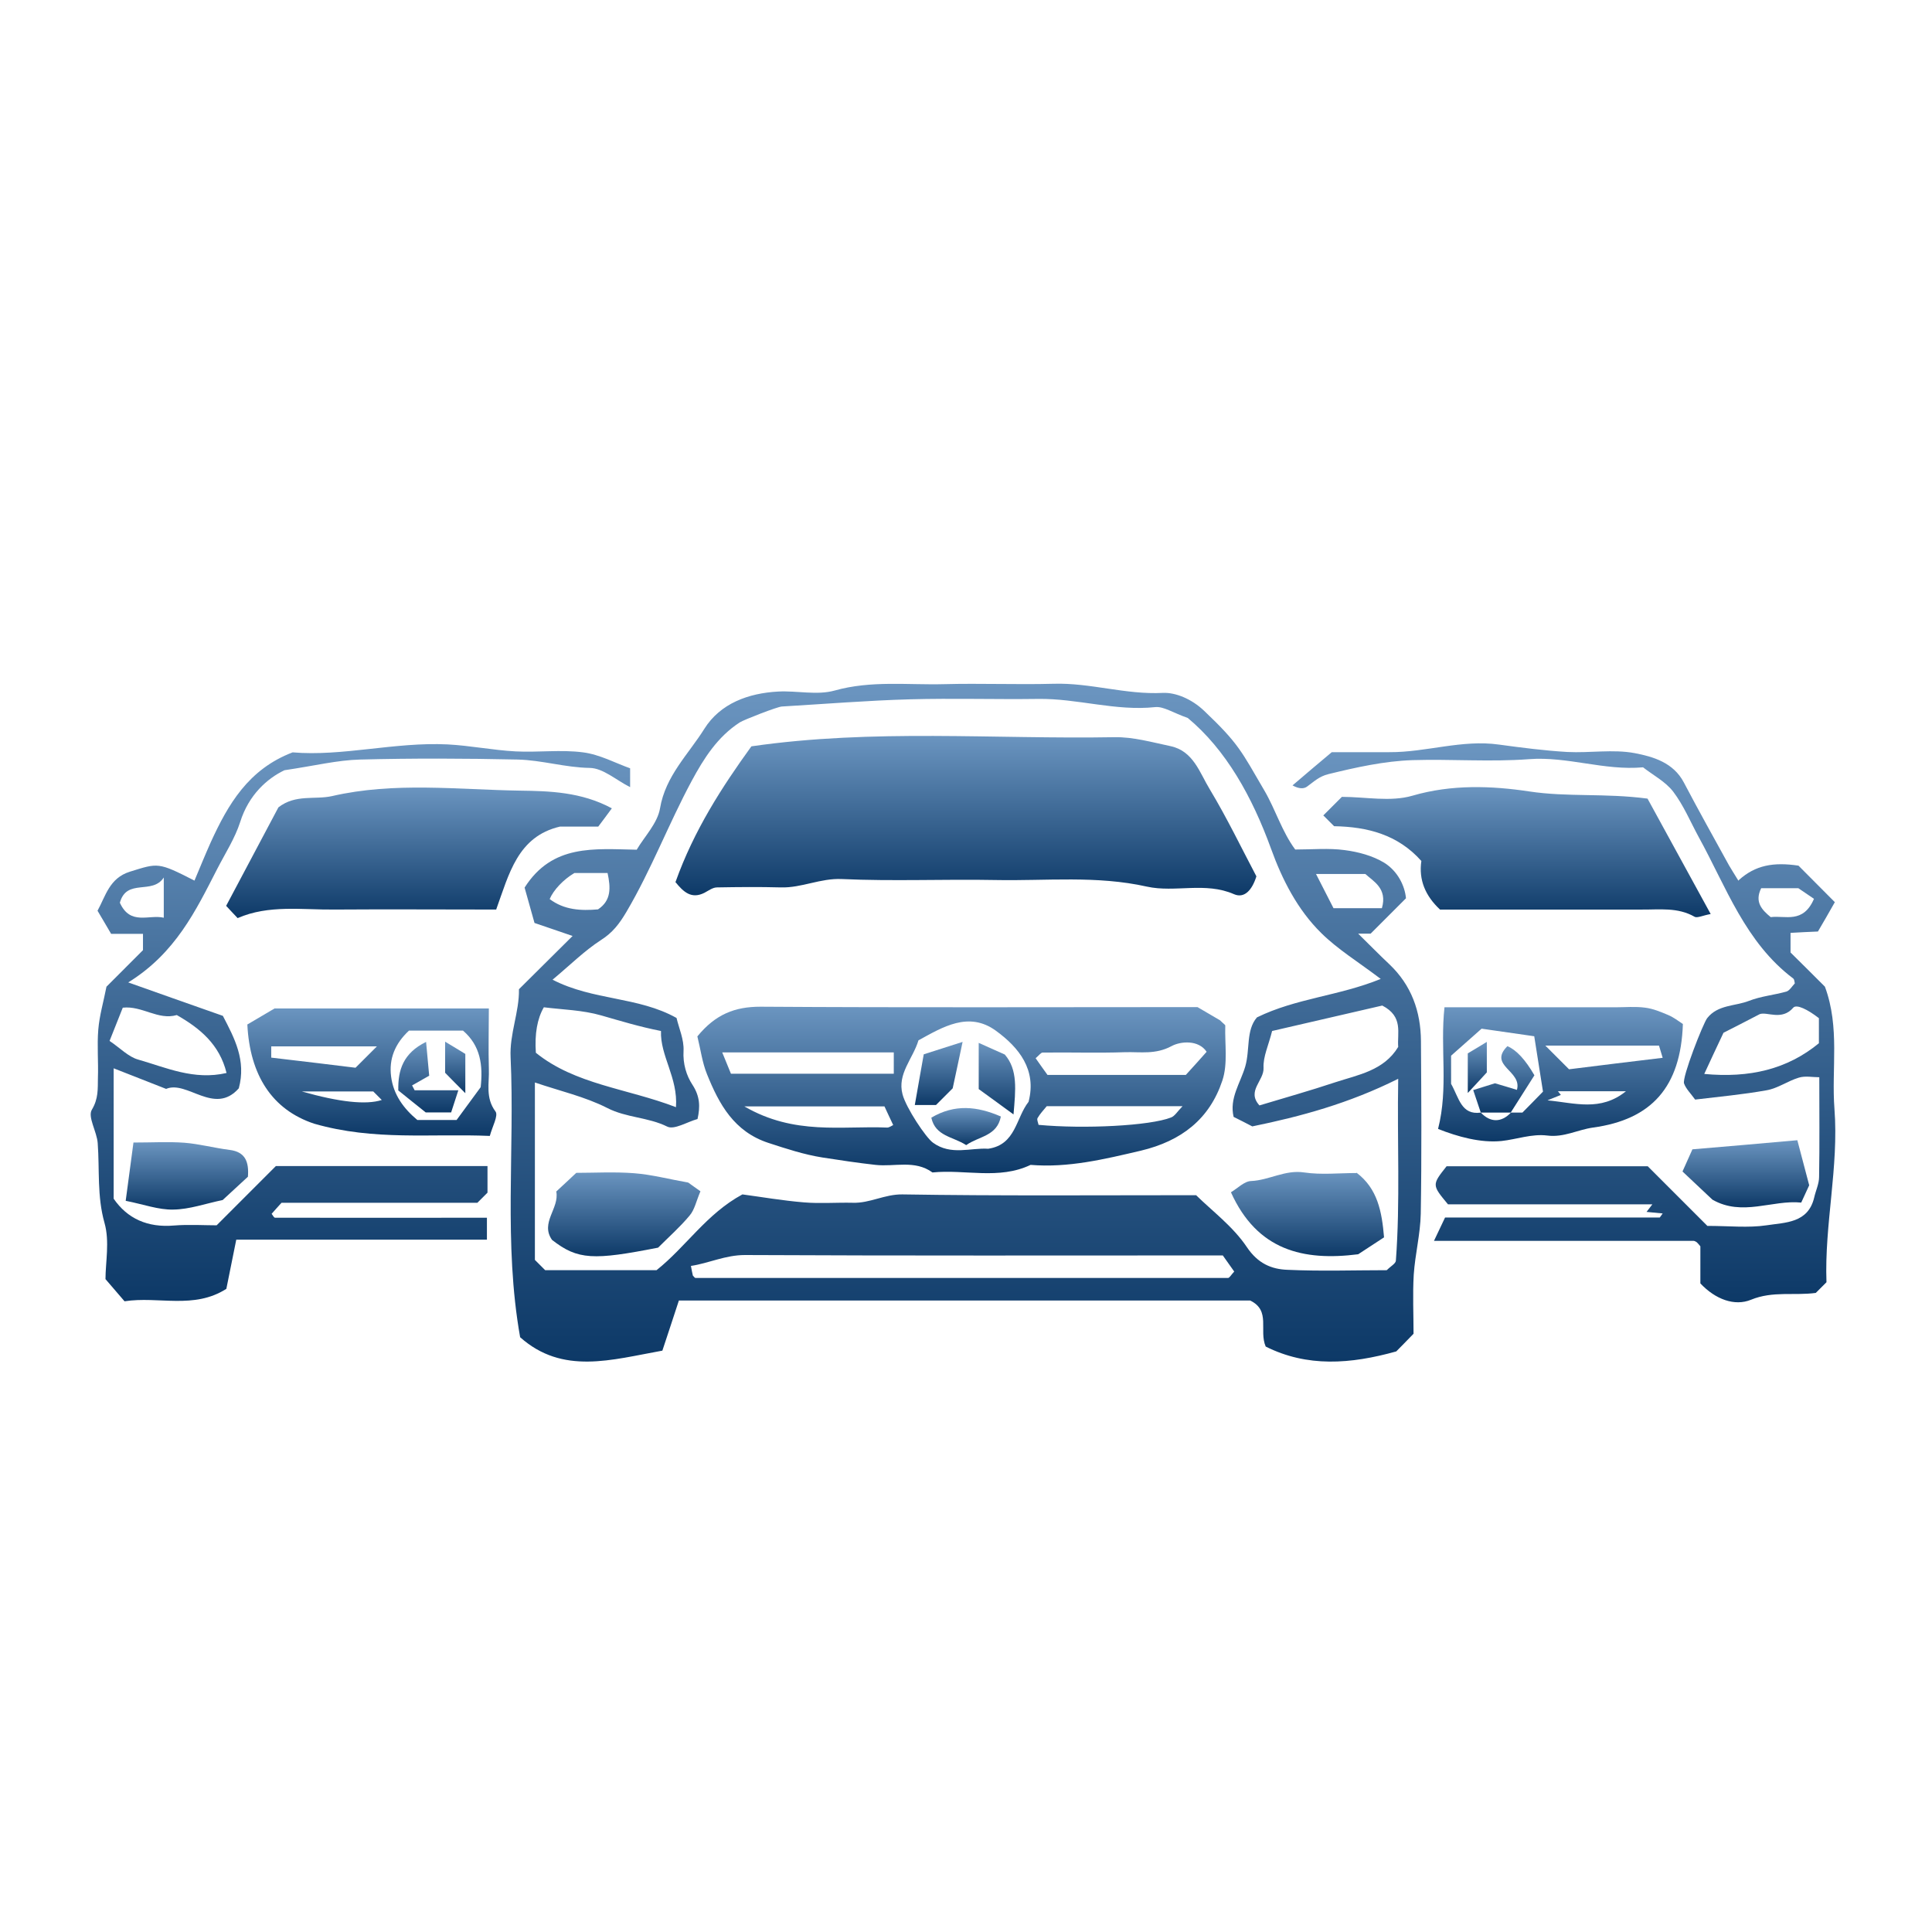 <svg width="100" height="100" viewBox="0 0 100 100" fill="none" xmlns="http://www.w3.org/2000/svg">
<path d="M67.04 43.971C67.926 43.971 68.77 43.89 69.595 44.001C70.299 44.091 71.053 44.293 71.647 44.655C72.341 45.087 72.713 45.841 72.773 46.495C72.19 47.078 71.697 47.571 70.943 48.326C71.094 48.326 70.792 48.326 70.299 48.326C70.923 48.939 71.405 49.432 71.908 49.905C73.055 50.991 73.538 52.349 73.548 53.887C73.568 56.864 73.588 59.851 73.538 62.828C73.517 63.874 73.246 64.92 73.175 65.976C73.115 67.002 73.165 68.048 73.165 69.034C72.823 69.386 72.502 69.718 72.27 69.949C69.897 70.613 67.654 70.773 65.512 69.697C65.15 68.853 65.793 67.837 64.707 67.314H35.139C34.857 68.169 34.565 69.074 34.284 69.909C31.649 70.381 29.124 71.176 26.922 69.215C26.057 64.347 26.65 59.529 26.429 54.732C26.369 53.505 26.882 52.389 26.861 51.202C27.777 50.297 28.692 49.382 29.637 48.446C28.953 48.215 28.33 47.994 27.666 47.772C27.485 47.119 27.304 46.485 27.153 45.942C28.591 43.679 30.754 43.941 32.956 43.981C33.358 43.297 34.032 42.613 34.163 41.839C34.445 40.159 35.632 39.043 36.456 37.725C37.281 36.408 38.739 35.875 40.288 35.794C41.254 35.744 42.289 35.995 43.195 35.744C45.085 35.211 46.986 35.462 48.877 35.412C50.758 35.362 52.638 35.442 54.519 35.392C56.43 35.331 58.261 35.965 60.191 35.864C60.845 35.834 61.68 36.176 62.324 36.79C64.114 38.489 64.255 38.882 65.441 40.913C66.025 41.909 66.347 43.035 67.04 43.971ZM63.852 57.81C63.621 56.844 64.204 56.06 64.456 55.195C64.707 54.32 64.486 53.324 65.059 52.66C67.091 51.665 69.293 51.554 71.466 50.669C70.299 49.784 69.243 49.14 68.388 48.295C67.161 47.089 66.367 45.53 65.793 43.941C64.808 41.225 63.45 38.801 61.479 37.162C60.704 36.89 60.232 36.559 59.799 36.599C57.748 36.82 55.766 36.146 53.735 36.176C51.532 36.206 49.319 36.136 47.117 36.196C44.904 36.257 42.682 36.438 40.469 36.569C40.238 36.579 38.508 37.252 38.287 37.393C37.14 38.138 36.436 39.244 35.802 40.42C34.606 42.643 33.711 45.017 32.423 47.199C32.061 47.813 31.709 48.275 31.106 48.657C30.251 49.211 29.517 49.945 28.601 50.709C30.703 51.795 33.027 51.574 35.018 52.69C35.139 53.213 35.41 53.807 35.38 54.39C35.34 55.064 35.531 55.678 35.843 56.15C36.235 56.754 36.245 57.287 36.104 57.92C35.561 58.071 34.897 58.493 34.535 58.312C33.539 57.82 32.423 57.86 31.427 57.347C30.281 56.764 28.984 56.472 27.686 56.029V65.212C27.857 65.383 28.038 65.564 28.219 65.745H33.982C35.521 64.518 36.567 62.828 38.427 61.822C39.403 61.953 40.509 62.144 41.616 62.235C42.45 62.305 43.305 62.235 44.14 62.255C45.025 62.285 45.779 61.812 46.705 61.822C51.693 61.903 56.691 61.863 61.911 61.863C62.726 62.667 63.822 63.482 64.536 64.548C65.109 65.403 65.814 65.695 66.638 65.725C68.378 65.805 70.118 65.745 71.778 65.745C71.989 65.534 72.24 65.403 72.25 65.252C72.481 62.175 72.311 59.107 72.371 55.838C69.816 57.116 67.322 57.789 64.818 58.302C64.496 58.132 64.174 57.971 63.832 57.8L63.852 57.81ZM63.299 64.981C54.992 64.981 46.775 65.001 38.558 64.96C37.542 64.96 36.698 65.383 35.762 65.524C35.812 65.785 35.833 65.906 35.863 66.026C35.913 66.067 35.953 66.147 36.004 66.147C45.186 66.147 54.378 66.147 63.561 66.147C63.641 66.147 63.722 65.986 63.883 65.815C63.722 65.584 63.551 65.343 63.299 64.991V64.981ZM34.988 57.307C35.098 55.778 34.163 54.652 34.213 53.364C33.087 53.143 32.111 52.841 31.126 52.56C30.15 52.278 29.104 52.258 28.149 52.137C27.807 52.727 27.669 53.512 27.736 54.491C29.778 56.14 32.443 56.331 34.988 57.307ZM65.19 57.216C66.487 56.824 67.815 56.452 69.112 56.019C70.309 55.627 71.627 55.416 72.371 54.189C72.311 53.465 72.653 52.62 71.546 52.047C69.726 52.469 67.724 52.932 65.844 53.364C65.663 54.099 65.371 54.692 65.401 55.275C65.431 55.939 64.516 56.462 65.18 57.206L65.19 57.216ZM69.022 47.008H71.526C71.828 45.982 71.073 45.61 70.671 45.238H68.117C68.428 45.852 68.7 46.385 69.022 47.008ZM30.955 47.068C31.649 46.606 31.608 45.942 31.448 45.188C30.854 45.188 30.291 45.188 29.728 45.188C29.154 45.53 28.652 46.063 28.451 46.535C29.195 47.099 30.06 47.149 30.965 47.068H30.955Z" fill="url(#paint0_linear_1089_2284)"/>
<path d="M89.993 45.56C90.858 44.775 91.803 44.614 93.09 44.806C93.623 45.339 94.297 46.022 94.971 46.696C94.639 47.28 94.377 47.742 94.096 48.215C93.623 48.235 93.181 48.255 92.678 48.285V49.301C93.241 49.864 93.895 50.498 94.458 51.071C95.243 53.193 94.79 55.315 94.951 57.397C95.182 60.414 94.428 63.371 94.538 66.368C94.347 66.559 94.166 66.74 93.985 66.921C92.879 67.072 91.763 66.811 90.636 67.273C89.781 67.626 88.786 67.253 88.011 66.429V64.508C87.901 64.377 87.86 64.327 87.81 64.287C87.76 64.256 87.7 64.226 87.649 64.226C83.254 64.226 78.849 64.226 74.223 64.226C74.454 63.733 74.625 63.381 74.796 63.019H85.909C85.96 62.949 86.01 62.879 86.06 62.808C85.778 62.778 85.507 62.758 85.225 62.728C85.326 62.597 85.427 62.466 85.527 62.335H74.947C74.112 61.33 74.112 61.33 74.876 60.364H85.286C86.352 61.43 87.398 62.476 88.373 63.452C89.5 63.452 90.485 63.562 91.431 63.422C92.396 63.271 93.593 63.321 93.905 61.973C93.985 61.621 94.156 61.269 94.156 60.917C94.186 59.238 94.166 57.548 94.166 55.758C93.814 55.758 93.442 55.677 93.11 55.778C92.537 55.949 92.024 56.331 91.441 56.432C90.214 56.653 88.977 56.764 87.74 56.914C87.508 56.593 87.267 56.361 87.166 56.08C87.056 55.768 88.152 52.972 88.363 52.7C88.916 51.996 89.802 52.087 90.526 51.805C91.139 51.564 91.823 51.504 92.467 51.323C92.628 51.272 92.748 51.061 92.899 50.9C92.879 50.82 92.879 50.699 92.819 50.649C90.335 48.778 89.349 45.912 87.931 43.337C87.498 42.543 87.146 41.688 86.603 40.974C86.201 40.451 85.557 40.119 85.044 39.716C83.033 39.898 81.132 39.143 79.141 39.294C77.139 39.445 75.128 39.284 73.116 39.344C71.638 39.395 70.2 39.716 68.761 40.068C68.269 40.189 68.007 40.461 67.655 40.712C67.494 40.833 67.243 40.843 66.901 40.652C67.585 40.068 68.269 39.485 68.933 38.932C69.989 38.932 70.954 38.932 71.919 38.932C73.82 38.942 75.671 38.268 77.592 38.54C78.769 38.701 79.945 38.852 81.122 38.922C82.289 38.982 83.486 38.771 84.612 38.982C85.557 39.163 86.613 39.465 87.156 40.501C87.911 41.939 88.705 43.357 89.49 44.785C89.61 44.996 89.751 45.208 89.983 45.59L89.993 45.56ZM94.146 52.7C93.563 52.248 92.99 51.966 92.819 52.157C92.235 52.841 91.471 52.358 91.089 52.489C90.274 52.912 89.691 53.213 89.208 53.455C88.866 54.179 88.564 54.823 88.212 55.587C90.556 55.808 92.507 55.346 94.146 53.998V52.711V52.7ZM93.895 46.525C93.613 46.334 93.362 46.163 93.08 45.972H91.159C90.807 46.686 91.189 47.089 91.652 47.471C92.396 47.37 93.332 47.833 93.895 46.515V46.525Z" fill="url(#paint1_linear_1089_2284)"/>
<path d="M32.615 39.777V40.742C31.891 40.38 31.217 39.757 30.523 39.747C29.256 39.727 28.039 39.344 26.802 39.314C24.086 39.254 21.361 39.244 18.635 39.314C17.459 39.344 16.292 39.636 14.723 39.867C13.838 40.29 12.873 41.135 12.43 42.553C12.158 43.397 11.656 44.172 11.243 44.976C10.137 47.129 9.091 49.331 6.637 50.85C8.488 51.504 10.006 52.047 11.535 52.58C12.138 53.736 12.752 54.883 12.36 56.331C11.102 57.759 9.684 55.899 8.598 56.361C7.572 55.959 6.758 55.637 5.883 55.295V62.044C6.587 63.069 7.633 63.552 9.01 63.432C9.785 63.371 10.559 63.422 11.213 63.422C12.319 62.315 13.365 61.269 14.28 60.354H25.233V61.732C25.082 61.883 24.891 62.074 24.71 62.255H14.572C14.411 62.426 14.24 62.627 14.059 62.828C14.11 62.878 14.17 63.029 14.24 63.029C17.861 63.039 21.492 63.029 25.203 63.029V64.166H12.229C12.048 65.061 11.877 65.896 11.716 66.71C10.036 67.786 8.206 67.082 6.446 67.354C6.144 67.002 5.852 66.66 5.46 66.207C5.46 65.343 5.682 64.256 5.41 63.301C5.018 61.913 5.159 60.545 5.058 59.177C5.018 58.574 4.525 57.809 4.756 57.437C5.098 56.864 5.058 56.361 5.068 55.808C5.098 54.963 5.018 54.118 5.088 53.284C5.148 52.56 5.36 51.846 5.511 51.071C6.114 50.468 6.758 49.824 7.401 49.18V48.336H5.752C5.49 47.893 5.289 47.541 5.048 47.139C5.47 46.374 5.661 45.449 6.727 45.117C8.186 44.665 8.176 44.614 10.066 45.58C10.348 44.906 10.62 44.242 10.911 43.589C11.806 41.637 12.852 39.817 15.146 38.942C17.72 39.163 20.426 38.399 23.161 38.53C24.338 38.59 25.515 38.831 26.691 38.892C27.858 38.952 29.035 38.791 30.181 38.942C31.046 39.053 31.871 39.505 32.615 39.767V39.777ZM5.671 53.877C6.235 54.259 6.647 54.702 7.15 54.843C8.598 55.255 10.036 55.929 11.726 55.537C11.364 54.058 10.348 53.223 9.151 52.539C8.176 52.821 7.361 52.047 6.355 52.157C6.164 52.64 5.963 53.133 5.671 53.877ZM6.204 46.726C6.748 47.923 7.703 47.32 8.477 47.501V45.419C7.884 46.334 6.556 45.439 6.204 46.726Z" fill="url(#paint2_linear_1089_2284)"/>
<path d="M25.695 47.078C22.768 47.078 20.053 47.058 17.337 47.078C15.638 47.099 13.918 46.817 12.299 47.521C12.078 47.28 11.896 47.099 11.705 46.887C12.621 45.168 13.536 43.438 14.411 41.788C15.306 41.094 16.302 41.406 17.187 41.205C20.415 40.461 23.684 40.873 26.912 40.923C28.421 40.944 30.09 40.984 31.669 41.839C31.378 42.231 31.166 42.523 30.965 42.784H28.984C26.791 43.297 26.349 45.238 25.685 47.069L25.695 47.078Z" fill="url(#paint3_linear_1089_2284)"/>
<path d="M68.48 42.221C68.802 41.899 69.124 41.577 69.456 41.245C70.673 41.245 71.97 41.517 73.107 41.185C75.138 40.592 77.21 40.672 79.151 40.964C81.132 41.265 83.073 41.044 85.276 41.336C86.272 43.156 87.368 45.158 88.545 47.31C88.142 47.38 87.851 47.531 87.71 47.451C86.835 46.948 85.879 47.089 84.954 47.079C81.474 47.079 77.984 47.079 74.535 47.079C73.77 46.364 73.428 45.54 73.569 44.564C72.352 43.196 70.773 42.794 69.053 42.764C68.873 42.583 68.691 42.402 68.5 42.211L68.48 42.221Z" fill="url(#paint4_linear_1089_2284)"/>
<path d="M87.106 53.002C86.996 56.261 85.487 57.95 82.45 58.363C81.665 58.473 80.941 58.886 80.086 58.775C79.292 58.675 78.487 58.976 77.723 59.057C76.637 59.167 75.45 58.836 74.434 58.433C74.977 56.301 74.535 54.269 74.766 52.137H83.606C84.119 52.137 84.642 52.087 85.155 52.157C85.568 52.208 85.97 52.379 86.352 52.54C86.634 52.66 86.875 52.851 87.106 53.002ZM78.206 57.588H78.799C79.111 57.277 79.422 56.955 79.865 56.502C79.734 55.667 79.583 54.712 79.412 53.636C78.346 53.485 77.391 53.344 76.687 53.244C76.003 53.847 75.53 54.269 75.108 54.642V56.1C75.52 56.824 75.631 57.729 76.647 57.588C77.139 58.111 77.713 58.111 78.206 57.588ZM79.986 54.119C80.469 54.601 80.78 54.913 81.213 55.346C82.741 55.154 84.371 54.953 86.06 54.752C85.97 54.45 85.92 54.279 85.869 54.119H79.986ZM80.106 56.955C81.504 57.086 82.842 57.548 84.159 56.482H80.639C80.69 56.542 80.74 56.613 80.79 56.673C80.569 56.764 80.338 56.854 80.117 56.945L80.106 56.955Z" fill="url(#paint5_linear_1089_2284)"/>
<path d="M12.812 53.022C13.375 52.691 13.797 52.439 14.21 52.198H25.303C25.303 53.274 25.273 54.3 25.303 55.325C25.333 56.06 25.112 56.814 25.645 57.528C25.806 57.739 25.484 58.303 25.353 58.795C22.296 58.665 19.379 59.057 16.261 58.162C14.079 57.438 12.932 55.647 12.802 53.022H12.812ZM21.169 53.344C20.445 54.018 20.123 54.803 20.244 55.728C20.365 56.653 20.878 57.367 21.602 57.971H23.633C24.015 57.448 24.458 56.844 24.88 56.271C25.001 55.145 24.88 54.129 23.965 53.344H21.169ZM18.403 55.265C18.977 54.692 19.299 54.37 19.51 54.159H14.039V54.742C15.668 54.933 17.267 55.124 18.393 55.265H18.403ZM15.617 56.492C17.575 57.049 18.957 57.196 19.761 56.935C19.63 56.804 19.49 56.663 19.319 56.492H15.607H15.617Z" fill="url(#paint6_linear_1089_2284)"/>
<path d="M88.635 62.094C88.112 61.601 87.65 61.169 87.086 60.636C87.217 60.334 87.388 59.952 87.599 59.489C89.389 59.338 91.129 59.188 93.03 59.017C93.251 59.871 93.433 60.555 93.644 61.35C93.563 61.521 93.422 61.833 93.231 62.245C91.733 62.094 90.184 62.979 88.635 62.094Z" fill="url(#paint7_linear_1089_2284)"/>
<path d="M12.832 60.907C12.399 61.31 11.927 61.742 11.524 62.114C10.639 62.295 9.815 62.597 8.97 62.607C8.206 62.627 7.431 62.335 6.506 62.154C6.637 61.149 6.767 60.193 6.908 59.137C7.884 59.137 8.718 59.087 9.533 59.147C10.318 59.208 11.092 59.419 11.886 59.519C12.701 59.62 12.892 60.143 12.832 60.907Z" fill="url(#paint8_linear_1089_2284)"/>
<path d="M34.969 45.64C35.925 42.965 37.373 40.732 38.892 38.63C45.218 37.715 51.453 38.268 57.679 38.157C58.644 38.137 59.63 38.419 60.585 38.62C61.772 38.872 62.094 39.998 62.617 40.853C63.512 42.341 64.266 43.91 65.031 45.359C64.809 46.073 64.407 46.515 63.874 46.284C62.386 45.63 60.827 46.213 59.368 45.892C56.764 45.308 54.159 45.6 51.544 45.55C48.889 45.499 46.224 45.62 43.568 45.499C42.462 45.449 41.497 45.962 40.42 45.932C39.314 45.902 38.218 45.912 37.112 45.932C36.89 45.932 36.669 46.103 36.458 46.213C35.794 46.545 35.382 46.183 34.949 45.64H34.969Z" fill="url(#paint9_linear_1089_2284)"/>
<path d="M36.094 53.646C37.04 52.489 38.046 52.107 39.363 52.107C46.936 52.157 54.499 52.127 61.982 52.127C62.475 52.419 62.887 52.66 63.149 52.811C63.33 52.992 63.42 53.042 63.42 53.083C63.39 54.038 63.561 55.054 63.269 55.929C62.606 57.92 61.157 59.057 59.045 59.56C57.154 60.002 55.294 60.455 53.343 60.294C51.703 61.078 49.953 60.515 48.264 60.686C47.349 60.022 46.303 60.404 45.317 60.294C44.402 60.193 43.477 60.052 42.571 59.912C41.616 59.761 40.701 59.459 39.775 59.157C37.995 58.574 37.221 57.156 36.597 55.607C36.346 54.994 36.265 54.32 36.094 53.636V53.646ZM53.242 57.015C53.665 55.366 52.739 54.219 51.553 53.354C50.135 52.318 48.777 53.173 47.54 53.847C47.248 54.812 46.433 55.577 46.715 56.643C46.896 57.337 47.922 58.886 48.294 59.147C49.219 59.821 50.245 59.399 51.15 59.459C52.589 59.248 52.578 57.86 53.242 57.025V57.015ZM61.379 55.637C61.821 55.154 62.133 54.803 62.455 54.44C62.042 53.817 61.117 53.887 60.634 54.149C59.81 54.591 59.035 54.44 58.241 54.461C56.823 54.511 55.395 54.461 53.966 54.481C53.876 54.481 53.785 54.621 53.604 54.772C53.805 55.064 54.017 55.356 54.218 55.637H61.379ZM37.834 55.577H46.262V54.471H37.382C37.553 54.893 37.684 55.205 37.834 55.577ZM61.218 57.257H54.178C53.996 57.478 53.825 57.659 53.705 57.87C53.654 57.95 53.735 58.101 53.755 58.222C56.108 58.443 59.528 58.272 60.614 57.84C60.805 57.769 60.936 57.538 61.218 57.246V57.257ZM45.78 57.267H38.528C41.123 58.775 43.567 58.262 45.92 58.363C46.031 58.363 46.142 58.272 46.232 58.232C46.081 57.92 45.941 57.608 45.78 57.267Z" fill="url(#paint10_linear_1089_2284)"/>
<path d="M70.21 60.696C71.306 61.521 71.527 62.718 71.638 64.045C71.185 64.347 70.723 64.638 70.3 64.92C67.454 65.282 65.071 64.719 63.713 61.712C64.065 61.501 64.407 61.139 64.759 61.129C65.694 61.088 66.519 60.535 67.504 60.686C68.389 60.817 69.305 60.716 70.21 60.716V60.696Z" fill="url(#paint11_linear_1089_2284)"/>
<path d="M34.063 64.578C30.724 65.232 29.909 65.222 28.572 64.176C27.948 63.281 28.964 62.547 28.793 61.672C29.115 61.37 29.447 61.068 29.829 60.706C30.774 60.706 31.8 60.646 32.826 60.726C33.741 60.797 34.646 61.038 35.622 61.209C35.783 61.319 36.034 61.511 36.255 61.661C36.034 62.174 35.954 62.617 35.692 62.919C35.199 63.512 34.616 64.025 34.063 64.578Z" fill="url(#paint12_linear_1089_2284)"/>
<path d="M78.204 57.588H76.645C76.514 57.196 76.384 56.814 76.253 56.422C76.655 56.301 77.048 56.17 77.379 56.07C77.792 56.19 78.154 56.301 78.516 56.412C78.798 55.416 77.007 55.165 78.023 54.149C78.486 54.343 78.952 54.846 79.421 55.657C79.029 56.271 78.617 56.925 78.194 57.588H78.204Z" fill="url(#paint13_linear_1089_2284)"/>
<path d="M75.972 56.573V54.521C76.213 54.38 76.515 54.199 76.958 53.928V55.507C76.737 55.748 76.415 56.1 75.972 56.573Z" fill="url(#paint14_linear_1089_2284)"/>
<path d="M20.616 56.422C20.596 55.386 20.867 54.511 22.054 53.928C22.114 54.541 22.155 55.014 22.215 55.678C21.963 55.818 21.642 55.999 21.33 56.18L21.461 56.432H23.724C23.593 56.824 23.472 57.216 23.351 57.578H22.034C21.571 57.206 21.088 56.824 20.606 56.432L20.616 56.422Z" fill="url(#paint15_linear_1089_2284)"/>
<path d="M23.04 55.527V53.917C23.482 54.189 23.784 54.36 24.085 54.551V56.583C23.603 56.1 23.261 55.758 23.04 55.527Z" fill="url(#paint16_linear_1089_2284)"/>
<path d="M47.35 57.196C47.521 56.2 47.672 55.376 47.813 54.571C48.496 54.35 49.06 54.169 49.824 53.928C49.633 54.843 49.482 55.527 49.311 56.331C49.09 56.553 48.768 56.874 48.446 57.196C48.185 57.196 47.933 57.196 47.35 57.196Z" fill="url(#paint17_linear_1089_2284)"/>
<path d="M52.468 57.689C51.724 57.146 51.121 56.703 50.658 56.371V53.978C51.141 54.199 51.513 54.36 52.006 54.581C52.69 55.366 52.569 56.412 52.458 57.689H52.468Z" fill="url(#paint18_linear_1089_2284)"/>
<path d="M50.005 59.268C49.321 58.825 48.416 58.816 48.205 57.85C49.411 57.136 50.578 57.257 51.805 57.79C51.604 58.816 50.669 58.805 50.015 59.268H50.005Z" fill="url(#paint19_linear_1089_2284)"/>
<defs>
<linearGradient id="paint0_linear_1089_2284" x1="49.997" y1="35.388" x2="49.997" y2="70.476" gradientUnits="userSpaceOnUse">
<stop stop-color="#6B95C0"/>
<stop offset="1" stop-color="#0D3967"/>
</linearGradient>
<linearGradient id="paint1_linear_1089_2284" x1="80.948" y1="38.475" x2="80.948" y2="67.406" gradientUnits="userSpaceOnUse">
<stop stop-color="#6B95C0"/>
<stop offset="1" stop-color="#0D3967"/>
</linearGradient>
<linearGradient id="paint2_linear_1089_2284" x1="18.655" y1="38.514" x2="18.655" y2="67.354" gradientUnits="userSpaceOnUse">
<stop stop-color="#6B95C0"/>
<stop offset="1" stop-color="#0D3967"/>
</linearGradient>
<linearGradient id="paint3_linear_1089_2284" x1="21.687" y1="40.764" x2="21.687" y2="47.521" gradientUnits="userSpaceOnUse">
<stop stop-color="#6B95C0"/>
<stop offset="1" stop-color="#0D3967"/>
</linearGradient>
<linearGradient id="paint4_linear_1089_2284" x1="78.512" y1="40.74" x2="78.512" y2="47.474" gradientUnits="userSpaceOnUse">
<stop stop-color="#6B95C0"/>
<stop offset="1" stop-color="#0D3967"/>
</linearGradient>
<linearGradient id="paint5_linear_1089_2284" x1="80.77" y1="52.12" x2="80.77" y2="59.078" gradientUnits="userSpaceOnUse">
<stop stop-color="#6B95C0"/>
<stop offset="1" stop-color="#0D3967"/>
</linearGradient>
<linearGradient id="paint6_linear_1089_2284" x1="19.245" y1="52.198" x2="19.245" y2="58.795" gradientUnits="userSpaceOnUse">
<stop stop-color="#6B95C0"/>
<stop offset="1" stop-color="#0D3967"/>
</linearGradient>
<linearGradient id="paint7_linear_1089_2284" x1="90.365" y1="59.017" x2="90.365" y2="62.493" gradientUnits="userSpaceOnUse">
<stop stop-color="#6B95C0"/>
<stop offset="1" stop-color="#0D3967"/>
</linearGradient>
<linearGradient id="paint8_linear_1089_2284" x1="9.674" y1="59.117" x2="9.674" y2="62.608" gradientUnits="userSpaceOnUse">
<stop stop-color="#6B95C0"/>
<stop offset="1" stop-color="#0D3967"/>
</linearGradient>
<linearGradient id="paint9_linear_1089_2284" x1="49.99" y1="38.091" x2="49.99" y2="46.346" gradientUnits="userSpaceOnUse">
<stop stop-color="#6B95C0"/>
<stop offset="1" stop-color="#0D3967"/>
</linearGradient>
<linearGradient id="paint10_linear_1089_2284" x1="49.769" y1="52.107" x2="49.769" y2="60.724" gradientUnits="userSpaceOnUse">
<stop stop-color="#6B95C0"/>
<stop offset="1" stop-color="#0D3967"/>
</linearGradient>
<linearGradient id="paint11_linear_1089_2284" x1="67.675" y1="60.66" x2="67.675" y2="65.017" gradientUnits="userSpaceOnUse">
<stop stop-color="#6B95C0"/>
<stop offset="1" stop-color="#0D3967"/>
</linearGradient>
<linearGradient id="paint12_linear_1089_2284" x1="32.311" y1="60.684" x2="32.311" y2="65.024" gradientUnits="userSpaceOnUse">
<stop stop-color="#6B95C0"/>
<stop offset="1" stop-color="#0D3967"/>
</linearGradient>
<linearGradient id="paint13_linear_1089_2284" x1="77.837" y1="54.149" x2="77.837" y2="57.588" gradientUnits="userSpaceOnUse">
<stop stop-color="#6B95C0"/>
<stop offset="1" stop-color="#0D3967"/>
</linearGradient>
<linearGradient id="paint14_linear_1089_2284" x1="76.465" y1="53.928" x2="76.465" y2="56.573" gradientUnits="userSpaceOnUse">
<stop stop-color="#6B95C0"/>
<stop offset="1" stop-color="#0D3967"/>
</linearGradient>
<linearGradient id="paint15_linear_1089_2284" x1="22.165" y1="53.928" x2="22.165" y2="57.578" gradientUnits="userSpaceOnUse">
<stop stop-color="#6B95C0"/>
<stop offset="1" stop-color="#0D3967"/>
</linearGradient>
<linearGradient id="paint16_linear_1089_2284" x1="23.562" y1="53.917" x2="23.562" y2="56.583" gradientUnits="userSpaceOnUse">
<stop stop-color="#6B95C0"/>
<stop offset="1" stop-color="#0D3967"/>
</linearGradient>
<linearGradient id="paint17_linear_1089_2284" x1="48.587" y1="53.928" x2="48.587" y2="57.196" gradientUnits="userSpaceOnUse">
<stop stop-color="#6B95C0"/>
<stop offset="1" stop-color="#0D3967"/>
</linearGradient>
<linearGradient id="paint18_linear_1089_2284" x1="51.601" y1="53.978" x2="51.601" y2="57.689" gradientUnits="userSpaceOnUse">
<stop stop-color="#6B95C0"/>
<stop offset="1" stop-color="#0D3967"/>
</linearGradient>
<linearGradient id="paint19_linear_1089_2284" x1="50.005" y1="57.352" x2="50.005" y2="59.268" gradientUnits="userSpaceOnUse">
<stop stop-color="#6B95C0"/>
<stop offset="1" stop-color="#0D3967"/>
</linearGradient>
</defs>
</svg>
